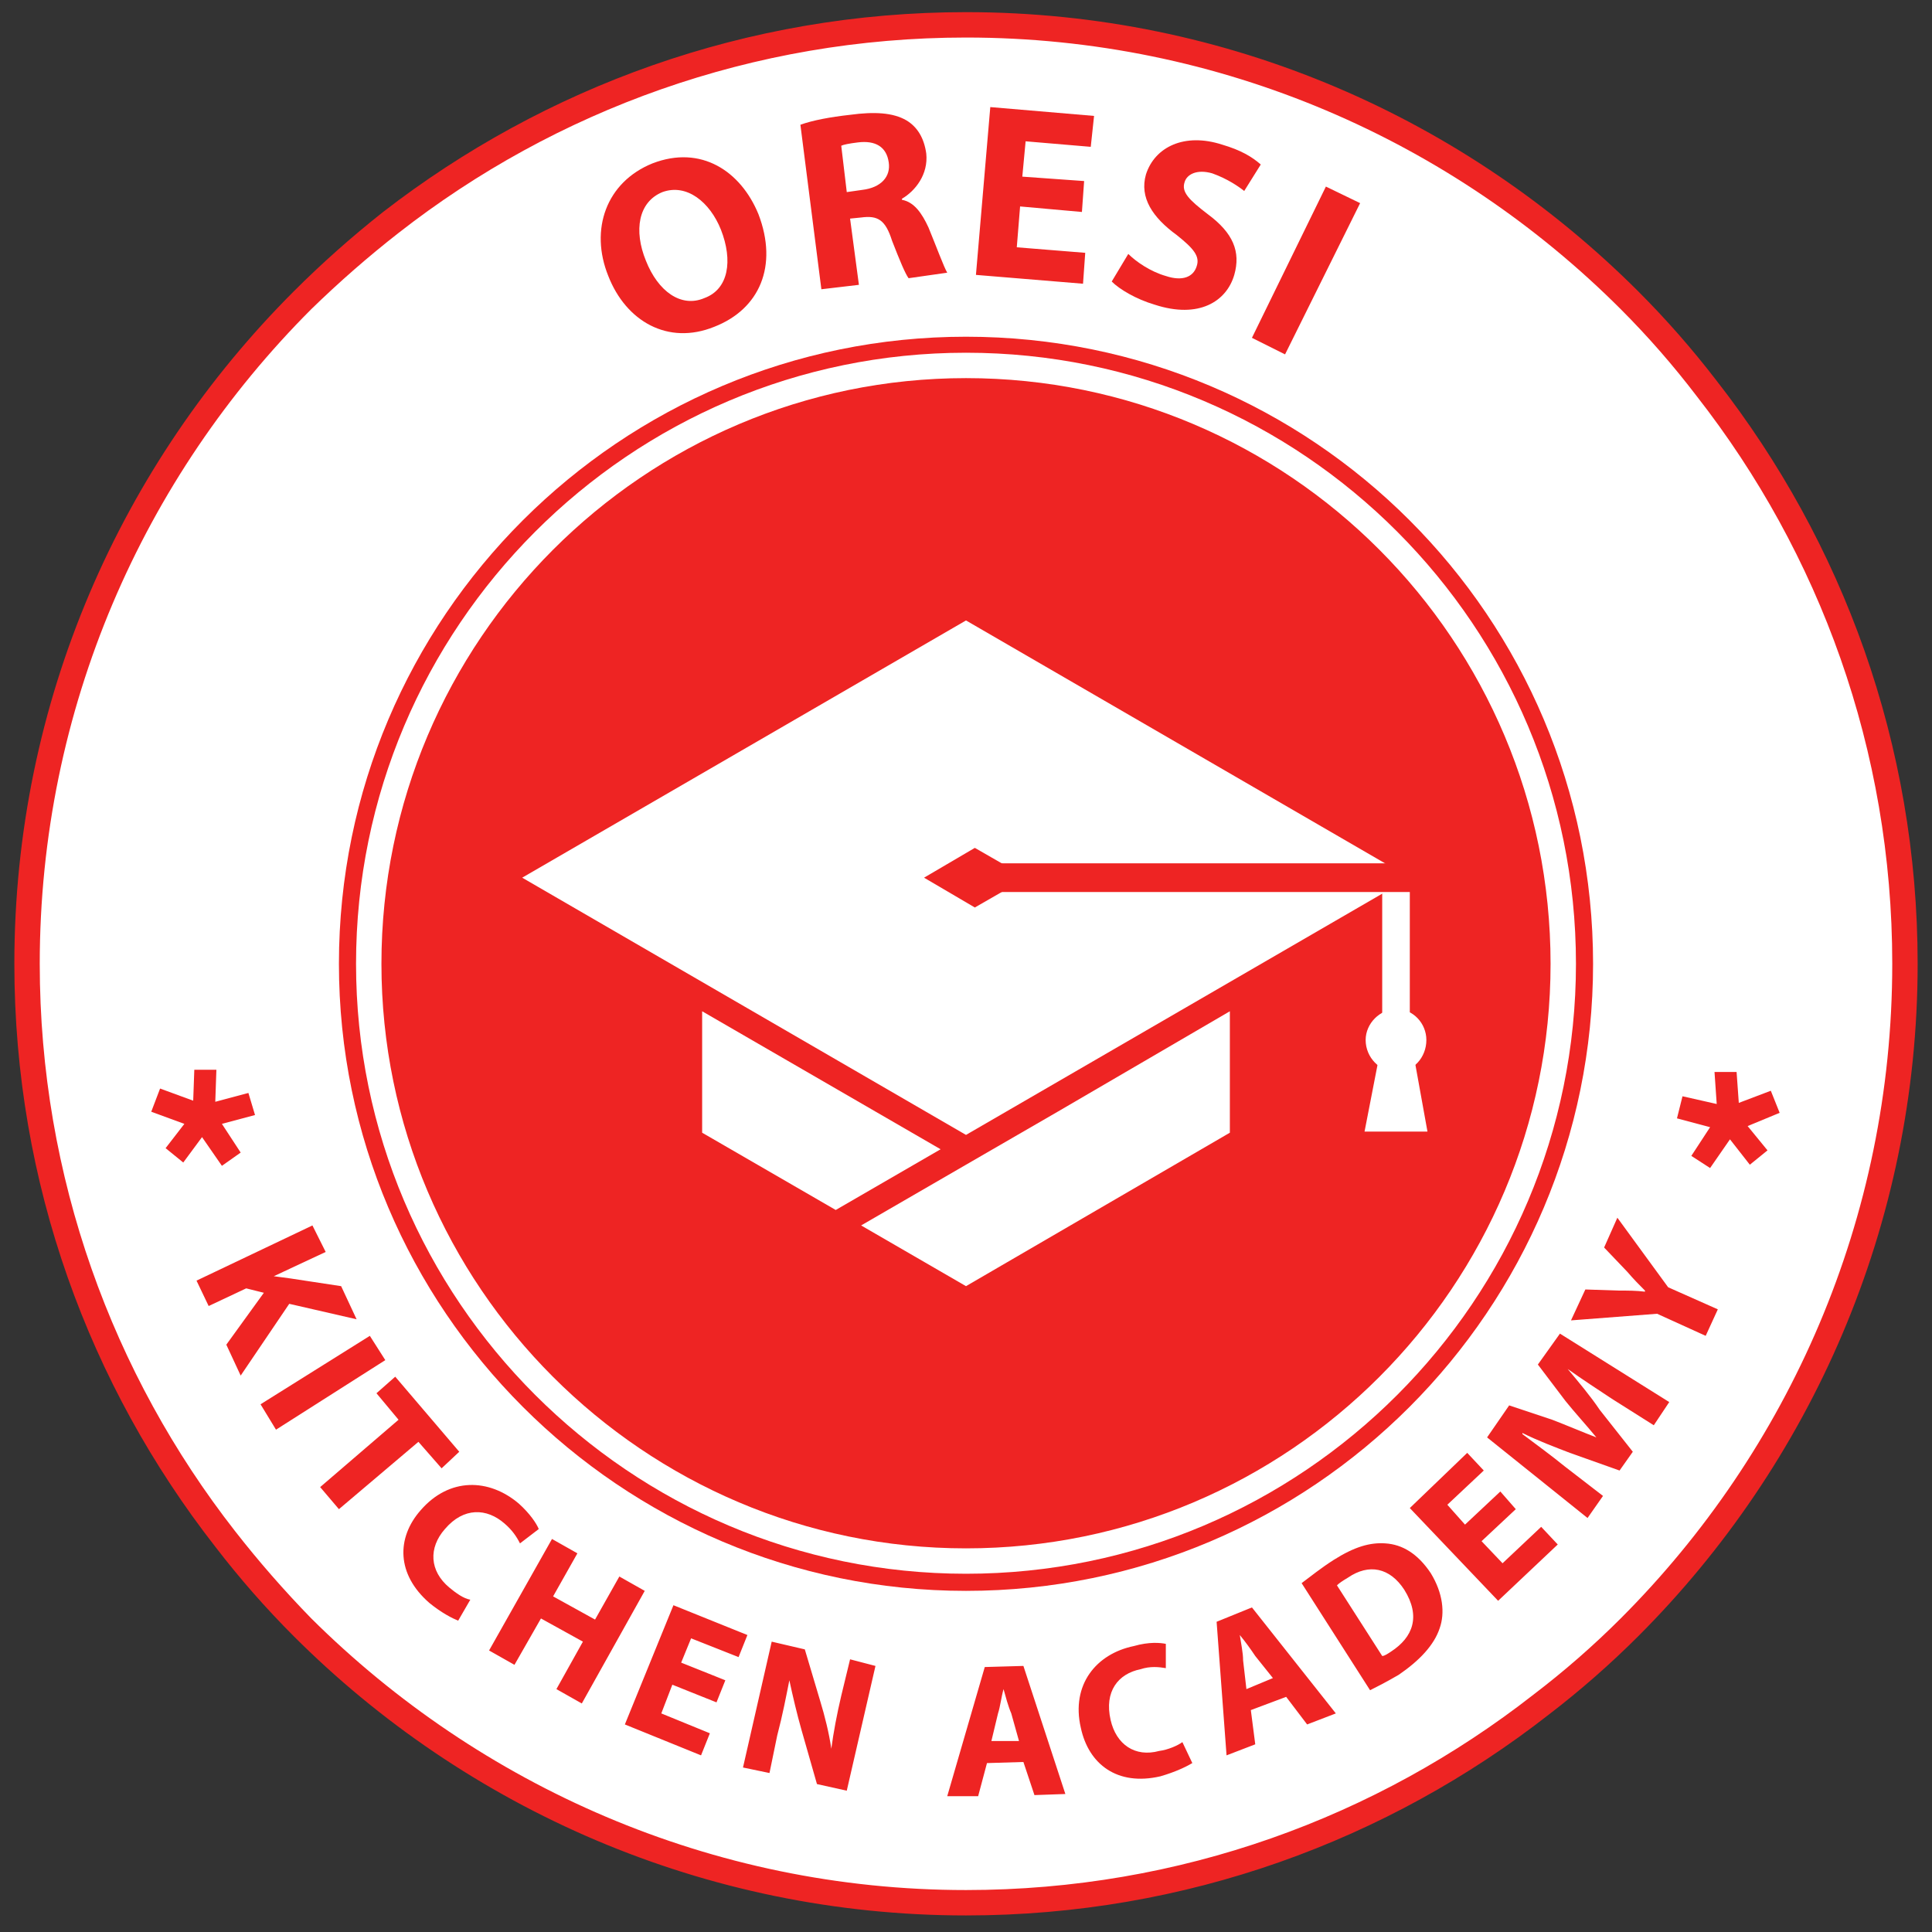 <svg version="1.2" xmlns="http://www.w3.org/2000/svg" viewBox="0 0 175 175" width="175" height="175"><rect x="0" y="0" width="175" height="175" fill="#333333" stroke="none"/><style>.s0{fill:#fff}.s1{fill:#ee2423}</style><path class="s0" d="M147.4 147.1q-3.8 3.8-8 7.1C125.1 165.3 107 172 87.5 172c-23.3 0-44.5-9.5-59.9-24.9q-3.7-3.7-7-7.9C9.5 124.8 2.8 106.8 2.8 87.3c0-23.4 9.5-44.5 24.9-59.9q3.7-3.7 7.9-7C50 9.2 68 2.6 87.5 2.6c23.3 0 44.5 9.5 59.9 24.8q3.7 3.8 7 8c11.2 14.3 17.8 32.3 17.8 51.9 0 23.3-9.5 44.5-24.8 59.8z"/><path fill-rule="evenodd" class="s1" d="M173.7 87.3c0 23.7-9.7 45.3-25.3 60.9q-3.8 3.8-8.1 7.1c-14.6 11.4-32.9 18.2-52.8 18.2-23.7 0-45.3-9.7-60.9-25.3q-3.8-3.8-7.1-8.1C8.1 125.5 1.3 107.2 1.3 87.3 1.3 63.5 11 42 26.6 26.4q3.8-3.8 8.1-7.2C49.3 7.9 67.6 1.1 87.5 1.1c23.8 0 45.3 9.7 60.9 25.3q3.8 3.8 7.1 8.1c11.4 14.6 18.2 32.9 18.2 52.8zm-2.3 0c0-19.4-6.6-37.2-17.7-51.4q-3.2-4.2-6.9-7.9C131.6 12.8 110.6 3.4 87.5 3.4c-19.3 0-37.2 6.6-51.4 17.7Q32 24.3 28.2 28C13 43.2 3.6 64.2 3.6 87.3c0 19.3 6.6 37.2 17.7 51.4q3.2 4.1 6.9 7.9c15.2 15.1 36.2 24.6 59.3 24.6 19.4 0 37.2-6.6 51.4-17.7q4.2-3.2 7.9-6.9c15.2-15.2 24.6-36.2 24.6-59.3z"/><path fill-rule="evenodd" class="s1" d="M144.3 87.3c0 31.3-25.4 56.8-56.8 56.8-31.3 0-56.8-25.5-56.8-56.8 0-31.4 25.5-56.8 56.8-56.8 31.4 0 56.8 25.4 56.8 56.8zM68.7 19.4c1.8 4.7.1 8.6-4 10.2-4.2 1.7-8-.5-9.6-4.6-1.7-4.2-.2-8.5 4-10.2 4.4-1.7 8 .7 9.6 4.6zm-10.2 4.2c1.1 2.8 3.2 4.3 5.3 3.4 2.2-.8 2.6-3.4 1.5-6.2-1-2.5-3.1-4.2-5.3-3.4-2.2.9-2.6 3.5-1.5 6.2zm14-12.3c1.1-.4 2.7-.7 4.5-.9 2.2-.3 3.9-.2 5.1.5 1 .6 1.6 1.6 1.8 3 .2 1.9-1 3.4-2.2 4.1v.1c1.1.2 1.8 1.2 2.4 2.5.7 1.7 1.4 3.6 1.7 4.1l-3.5.5c-.3-.4-.8-1.6-1.5-3.4-.6-1.9-1.3-2.3-2.8-2.1l-1 .1.8 6-3.4.4zm4.2 6.1l1.4-.2c1.7-.2 2.6-1.2 2.4-2.5-.2-1.4-1.2-2-2.8-1.8-.8.1-1.3.2-1.5.3z"/><path class="s1" d="M98 19.2l-5.6-.5-.3 3.7 6.2.5-.2 2.8-9.7-.8 1.3-15.2 9.4.8-.3 2.8-5.9-.5-.3 3.2 5.6.4zm4.2 3.8c.7.7 2 1.6 3.4 2 1.5.5 2.5.1 2.8-.9.3-.9-.3-1.6-1.8-2.8-2.2-1.6-3.4-3.4-2.8-5.5.8-2.5 3.5-3.8 6.9-2.7 1.7.5 2.7 1.1 3.5 1.8l-1.5 2.4c-.5-.4-1.5-1.1-2.9-1.6-1.4-.4-2.3.1-2.5.8-.3.9.4 1.6 2.1 2.9 2.3 1.7 3 3.4 2.4 5.5-.7 2.4-3.2 4-7.2 2.7-1.7-.5-3.2-1.4-3.9-2.1zm21-4.6l-6.8 13.7-3-1.5 6.7-13.7z"/><path fill-rule="evenodd" class="s1" d="M49.1 65.6l38.4-11.3 38.4 11.3L87.5 77zM28.3 111l1.2 2.4-4.7 2.2q.8.1 1.5.2l4.6.7 1.4 3-6.1-1.4-4.4 6.5-1.3-2.8 3.4-4.7-1.6-.4-3.4 1.6-1.1-2.3zm6.6 12.2l-9.9 6.3-1.4-2.3 9.9-6.2zm1.2 5.4l-2-2.4 1.7-1.5 5.8 6.8L40 133l-2.1-2.4-7.2 6.1-1.7-2zm5.4 18.2c-.5-.2-1.5-.7-2.6-1.6-3-2.6-3-5.9-.8-8.4 2.6-3 6.2-2.9 8.9-.6 1 .9 1.6 1.8 1.8 2.3l-1.7 1.3c-.3-.6-.7-1.2-1.4-1.8-1.6-1.4-3.7-1.5-5.4.5-1.5 1.7-1.4 3.8.4 5.3.6.5 1.3 1 1.9 1.1zm10.8-6.1l-2.2 3.9 3.8 2.1 2.2-3.9 2.3 1.3-5.7 10.2-2.3-1.3 2.4-4.3-3.8-2.1-2.4 4.2-2.3-1.3 5.7-10.1zm12.6 13.5l-4-1.6-1 2.6 4.4 1.8-.8 2-6.9-2.8 4.4-10.8 6.7 2.7-.8 2-4.3-1.7-.9 2.2 4 1.6zm2.4 5.9l2.6-11.4 3 .7 1.4 4.7c.4 1.3.8 2.9 1 4.3.2-1.5.5-3.1.9-4.8l.8-3.3 2.3.6-2.6 11.3-2.7-.6-1.4-4.9c-.4-1.4-.8-3.1-1.1-4.5-.3 1.5-.6 3.1-1.1 5l-.7 3.4zm22.1-.4l-.8 3h-2.8l3.4-11.7 3.5-.1 3.8 11.6-2.8.1-1-3zm2.9-2l-.7-2.5c-.3-.7-.5-1.5-.7-2.2-.2.7-.3 1.6-.5 2.2l-.6 2.5zm15.7 2c-.5.3-1.5.8-2.9 1.2-3.9.9-6.5-1.1-7.2-4.4-.9-3.9 1.4-6.7 4.8-7.4 1.4-.4 2.4-.3 2.9-.2v2.2c-.6-.1-1.4-.2-2.3.1-2 .4-3.3 2-2.7 4.6.5 2.2 2.2 3.4 4.4 2.8.8-.1 1.7-.5 2.1-.8zm5.3-4.8l.4 3.1-2.6 1-.9-12.1 3.2-1.3 7.6 9.6-2.6 1-1.9-2.5zm2-2.9l-1.6-2c-.4-.6-.9-1.3-1.4-1.9.1.7.3 1.6.3 2.3l.3 2.6zm2.6-8.6c.8-.6 1.8-1.4 2.9-2.1 1.9-1.2 3.3-1.6 4.7-1.5 1.5.1 2.9.9 4.1 2.7 1.1 1.8 1.3 3.6.8 5-.5 1.5-1.8 2.9-3.7 4.2-1.2.7-2 1.1-2.6 1.4zm7.3 6.6c.2 0 .5-.2.8-.4 2-1.3 2.7-3.2 1.2-5.6-1.3-2-3.2-2.4-5.1-1.1-.5.3-.8.5-1 .7zm12.1-13.3l-3.1 2.9 1.9 2 3.5-3.3 1.5 1.6-5.4 5.1-8-8.4 5.2-5 1.5 1.6-3.3 3.1 1.6 1.8 3.2-3zm8.7-10c-1.2-.8-2.6-1.7-4-2.7 1 1.2 2.1 2.5 2.9 3.7l3 3.8-1.2 1.7-4.5-1.6c-1.3-.5-2.9-1.1-4.3-1.8v.1c1.2.9 2.7 2 3.8 2.9l3.5 2.7-1.4 2-9.1-7.3 2-2.9 3.9 1.3c1.3.5 2.7 1.1 4 1.6-.9-1.1-2-2.3-2.8-3.3l-2.5-3.3 2-2.8 9.9 6.2-1.4 2.1zm8.5-5.7l-4.4-2-7.8.6 1.3-2.8 3 .1c.9 0 1.6 0 2.4.1v-.1c-.5-.5-1-1-1.6-1.7l-2.1-2.2 1.2-2.7 4.6 6.3 4.5 2z"/><path fill-rule="evenodd" class="s0" d="M47.3 79.5l40.2-23.3 40.2 23.3-40.2 23.3zm64.1 12.1v11l-23.9 13.9L78 111l9.5-5.5 8.3-4.8zm-35.7 18l-12.1-7v-11l21.6 12.5z"/><path fill-rule="evenodd" class="s0" d="M125.2 92h2.5V79.5h-2.5z"/><path fill-rule="evenodd" class="s0" d="M126.5 91.4c1.5 0 2.7 1.3 2.7 2.8 0 1.6-1.2 2.9-2.7 2.9-1.5 0-2.8-1.3-2.8-2.9 0-1.5 1.3-2.8 2.8-2.8z"/><path fill-rule="evenodd" class="s0" d="M125 95.3h3l1.3 7.2h-5.7z"/><path fill-rule="evenodd" class="s1" d="M131 80.8v-2.6H88.3v2.6z"/><path fill-rule="evenodd" class="s1" d="M83.7 79.5l4.6-2.7 4.7 2.7-4.7 2.7z"/><path d="M87.5 141.4c-29.8 0-54.1-24.3-54.1-54.1 0-29.9 24.3-54.2 54.1-54.2 29.9 0 54.1 24.3 54.1 54.2 0 29.8-24.2 54.1-54.1 54.1z" style="fill:none;stroke:#fff;stroke-width:2.3"/><path class="s1" d="M20.1 105.6l1.7-1.2-1.7-2.6 3-.8-.6-2-3 .8.1-2.9h-2l-.1 2.8-3-1.1-.8 2.1 3 1.1L15 104l1.6 1.3 1.7-2.3zm132.3-6.3l-.5 2 3 .8-1.7 2.6 1.7 1.1 1.8-2.6 1.8 2.3 1.6-1.3-1.8-2.2 2.9-1.2-.8-2-2.9 1.1-.2-2.8h-2l.2 2.9z"/></svg>